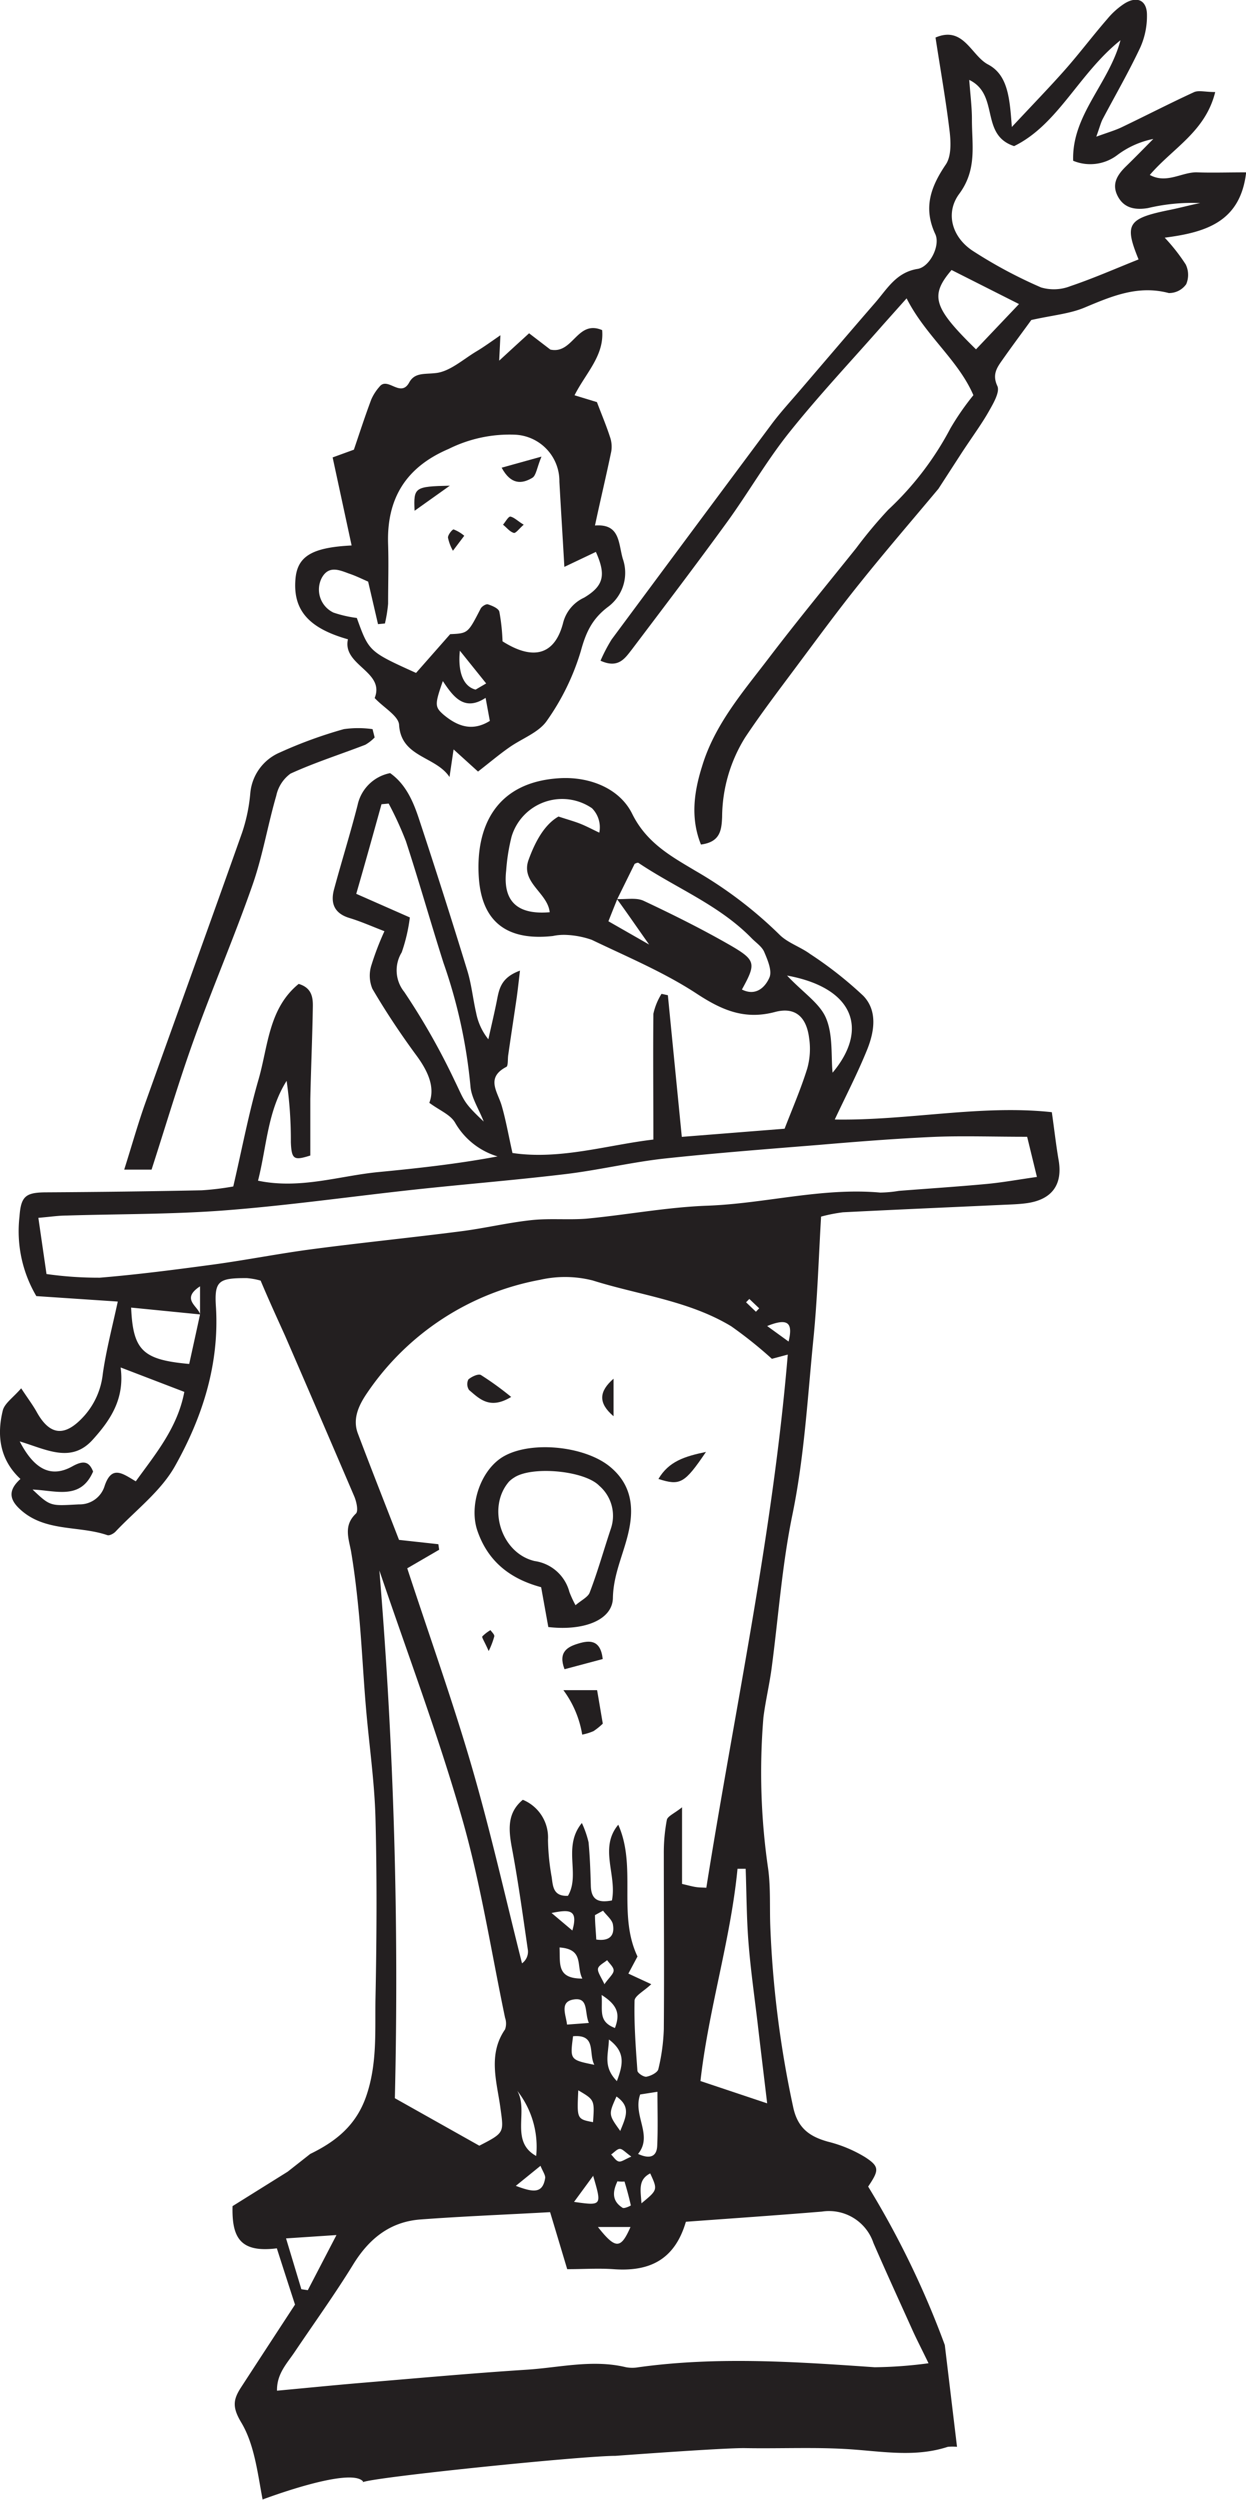 <svg xmlns="http://www.w3.org/2000/svg" viewBox="0 0 152.98 306.92"><defs><style>.d5582596-fbd6-4df9-aa8f-46fa0d05ff5d{fill:#fff;}.\38 ce4e6f2-24d4-4eb2-9fdd-b36474d57da7{fill:#231f20;}</style></defs><title>graphic-speaking-podium</title><g id="46d18e8e-85da-41a6-a4a3-6c7748866ae0" data-name="Layer 2"><g id="8118f203-bcff-4869-913e-03404310298f" data-name="individual tools hover"><path class="d5582596-fbd6-4df9-aa8f-46fa0d05ff5d" d="M153,21.16c-2.25,0-4.14.07-6,0s-3.74,1.46-5.83.32C144,18.17,148,16.17,149.2,11.3c-1.2,0-2-.23-2.57,0-3,1.38-5.94,2.9-8.93,4.33-.8.38-1.67.63-3.1,1.15.44-1.23.56-1.72.78-2.15,1.55-2.93,3.21-5.8,4.62-8.8a9.43,9.43,0,0,0,.82-4c0-1.85-1.28-2.38-2.87-1.32a9.4,9.4,0,0,0-2,1.82c-1.74,2-3.38,4.18-5.15,6.19s-3.89,4.2-6.57,7.07c-.26-3.57-.48-6.39-2.93-7.68-2.06-1.09-3-4.78-6.44-3.3.62,4.05,1.29,7.8,1.74,11.59.15,1.32.2,3-.48,4-1.85,2.73-2.79,5.32-1.29,8.54.65,1.38-.65,4-2.14,4.27-2.66.41-3.77,2.47-5.25,4.17-3.09,3.56-6.15,7.16-9.22,10.74-1.16,1.36-2.38,2.68-3.45,4.11Q84.91,65.27,75.1,78.5a19.85,19.85,0,0,0-1.37,2.62c2.2,1,3-.3,3.85-1.38,3.92-5.19,7.86-10.37,11.68-15.63,2.62-3.61,4.85-7.52,7.63-11,3.65-4.57,7.67-8.84,11.53-13.24l2.89-3.24c2.31,4.58,6.33,7.55,8.2,11.89a32.17,32.17,0,0,0-2.82,4.07,37.65,37.65,0,0,1-7.64,10,55.7,55.7,0,0,0-3.93,4.71c-3.59,4.48-7.24,8.91-10.72,13.48-3.16,4.15-6.65,8.15-8.2,13.3-1,3.17-1.44,6.38-.14,9.61,2.37-.31,2.53-1.76,2.6-3.38a18.64,18.64,0,0,1,2.84-9.79c2-3,4.14-5.8,6.26-8.65,2.6-3.48,5.17-7,7.88-10.36,3.09-3.86,6.32-7.6,9.58-11.5l2.9-4.48c1.42-2.15,2.48-3.58,3.34-5.12.53-.93,1.31-2.29,1-3-.64-1.37-.11-2.2.54-3.12,1.31-1.87,2.68-3.7,3.62-5,2.64-.59,4.72-.76,6.55-1.53,3.34-1.4,6.56-2.78,10.33-1.78a2.58,2.58,0,0,0,2.14-1.09,2.93,2.93,0,0,0-.06-2.42A22.87,22.87,0,0,0,143,29.18C148.16,28.52,152.3,27.18,153,21.16Z"/><path class="d5582596-fbd6-4df9-aa8f-46fa0d05ff5d" d="M35.32,266.63l2.77-2.18c3.19-1.55,5.63-3.53,6.86-7.05,1.39-4,1.08-8,1.15-12,.15-7.39.19-14.79,0-22.17-.12-4.58-.8-9.13-1.18-13.7-.31-3.69-.49-7.39-.82-11.07-.25-2.67-.55-5.34-1-8-.31-1.65-.93-3.17.6-4.63.32-.31.07-1.46-.2-2.1Q39.27,173.85,35,164c-1-2.21-2-4.39-3-6.77a8.64,8.64,0,0,0-1.72-.31c-3.45,0-4,.31-3.76,3.65.4,7-1.68,13.45-5,19.37-1.72,3.11-4.83,5.45-7.34,8.11-.24.25-.75.52-1,.43-3.59-1.23-7.82-.33-10.88-3.33-1.25-1.23-1.17-2.32.21-3.57C0,179.25-.42,176.29.34,173.18c.22-.89,1.27-1.58,2.26-2.73.86,1.3,1.45,2.08,1.92,2.93,1.67,3,3.56,3,5.86.41a9.23,9.23,0,0,0,2.24-5.11c.41-2.89,1.16-5.73,1.84-8.88l-10-.67a15.7,15.7,0,0,1-2.07-9.74c.18-2.56.76-3,3.39-3q9.49-.06,19-.25a34.57,34.57,0,0,0,3.86-.47c1.07-4.6,1.9-9,3.12-13.2,1.16-4.06,1.23-8.67,4.91-11.67,1.62.48,1.76,1.67,1.74,2.8-.06,3.77-.23,7.55-.31,11.32,0,2.27,0,4.54,0,6.95-2,.63-2.3.51-2.39-1.63a50.85,50.85,0,0,0-.52-7.54c-2.35,3.74-2.43,8-3.51,12.26,5.18,1.08,10-.6,14.79-1.06s9.73-1,14.62-1.92a9,9,0,0,1-5.21-4.13c-.57-1-1.87-1.49-3.17-2.45.77-2-.26-4.06-1.72-6-1.88-2.57-3.65-5.23-5.27-8a4.19,4.19,0,0,1-.14-2.83,34.63,34.63,0,0,1,1.62-4.24c-1.51-.58-2.87-1.19-4.29-1.62-1.89-.57-2.36-1.84-1.89-3.55.93-3.44,2-6.85,2.88-10.3a5.08,5.08,0,0,1,4-3.94c1.91,1.35,2.83,3.46,3.54,5.62q3.06,9.25,5.92,18.58c.53,1.7.7,3.5,1.1,5.24a7.4,7.4,0,0,0,1.5,3.24c.33-1.51.69-3,1-4.53s.43-3,2.88-3.9c-.18,1.54-.29,2.57-.44,3.59-.33,2.26-.68,4.51-1,6.77-.08.5,0,1.32-.22,1.45-2.58,1.34-1.09,3.05-.59,4.75s.85,3.69,1.33,5.83c5.86.87,11.72-1,17.3-1.65,0-5.38-.05-10.41,0-15.44a7.69,7.69,0,0,1,1-2.45l.78.17c.55,5.63,1.11,11.27,1.71,17.39l12.62-1c.94-2.44,2-4.88,2.78-7.39a8.94,8.94,0,0,0,.23-3.75c-.33-2.59-1.7-3.84-4.16-3.2-3.73,1-6.51-.19-9.61-2.22-4-2.63-8.54-4.53-12.91-6.63a10.9,10.9,0,0,0-3.27-.61,6.52,6.52,0,0,0-1.52.14c-5.52.61-8.7-1.64-9.08-7.15-.43-6.24,2.08-11.8,10-12.23,3.64-.19,7.3,1.27,8.83,4.38,1.78,3.6,4.83,5.24,7.77,7a51.28,51.28,0,0,1,10.32,7.84c1,1,2.56,1.49,3.76,2.37a47.36,47.36,0,0,1,6.52,5.13c1.76,1.82,1.37,4.36.5,6.55-1.18,2.93-2.64,5.74-4,8.64,9,.15,17.94-1.85,26.65-.9.32,2.25.52,4.06.83,5.86.53,3-.78,4.87-3.9,5.31-1,.14-2,.16-3.06.21-6.5.3-13,.58-19.51.91a19.56,19.56,0,0,0-2.69.53c-.3,5.13-.45,10.09-.94,15-.72,7.21-1.11,14.45-2.58,21.6-1.28,6.21-1.72,12.6-2.56,18.9-.27,2-.75,4-1,6a81.81,81.81,0,0,0,.59,18.63c.3,2.27.17,4.59.25,6.88a128.42,128.42,0,0,0,2.82,22.35c.55,2.55,2,3.59,4.28,4.22a16.32,16.32,0,0,1,4.52,1.88c1.83,1.18,1.74,1.63.4,3.63A110.08,110.08,0,0,1,116,287.91l1.5,12.5a6,6,0,0,0-1.13,0c-3.93,1.29-7.88.59-11.87.31-4.33-.3-8.69-.07-13-.15-2.5-.05-15.94.95-15.94.95-4.2,0-30.42,2.69-31.06,3.26l.09-.1c-1.55-1.9-12.35,2.2-12.35,2.2-.61-3.22-1-6.75-2.61-9.44-1.13-1.88-1-2.81-.08-4.26,2.15-3.31,4.31-6.62,6.67-10.23-.69-2.12-1.47-4.53-2.23-6.91-4.57.58-5.53-1.39-5.44-5.18Z"/><path class="d5582596-fbd6-4df9-aa8f-46fa0d05ff5d" d="M58.69,94.73l-3-2.72-.5,3.39C53.49,92.83,49.24,93,49,89c-.07-1.11-1.89-2.11-3-3.3,1.31-3.26-4-4-3.28-7.21-4.89-1.38-6.78-3.64-6.44-7.45.25-2.77,2.08-3.83,6.89-4.07L40.84,56.16l2.61-.95c.72-2.12,1.38-4.16,2.14-6.18a6,6,0,0,1,1-1.55c1-1.29,2.59,1.42,3.65-.52.67-1.23,1.85-1,3.19-1.15,1.78-.15,3.45-1.72,5.15-2.72.78-.47,1.52-1,2.86-1.93-.07,1.5-.11,2.18-.15,3.12,1.25-1.15,2.39-2.2,3.67-3.36l2.61,2c2.81.61,3.26-3.71,6.36-2.39.28,3.13-2,5.25-3.39,8l2.75.84c.59,1.56,1.15,2.88,1.59,4.24a3.61,3.61,0,0,1,.17,1.81c-.62,3-1.32,5.9-2,9.1,3.08-.24,2.86,2.14,3.41,4.07a5.2,5.2,0,0,1-1.73,5.86c-2,1.48-2.78,3.14-3.42,5.49a29.29,29.29,0,0,1-4.16,8.54c-1,1.47-3.09,2.19-4.66,3.31C61.33,92.6,60.24,93.52,58.69,94.73Z"/><path class="d5582596-fbd6-4df9-aa8f-46fa0d05ff5d" d="M46,90.54a5.13,5.13,0,0,1-1.15.9c-3.06,1.18-6.2,2.18-9.18,3.54a4.5,4.5,0,0,0-1.75,2.71c-1.06,3.66-1.68,7.45-2.93,11-2.22,6.36-4.9,12.57-7.17,18.91-1.85,5.14-3.4,10.39-5.21,16H15.25c.95-3,1.7-5.69,2.63-8.29,3.93-11,7.94-22.05,11.85-33.1a20.8,20.8,0,0,0,1-4.82,6,6,0,0,1,3.62-5,54.71,54.71,0,0,1,7.86-2.87,12.61,12.61,0,0,1,3.53,0Z"/><path class="d5582596-fbd6-4df9-aa8f-46fa0d05ff5d" d="M69.17,207.51h4.14c.22,1.26.43,2.54.7,4.11a8,8,0,0,1-1.14.92,6.67,6.67,0,0,1-1.39.43A12.56,12.56,0,0,0,69.17,207.51Z"/><path class="d5582596-fbd6-4df9-aa8f-46fa0d05ff5d" d="M74,203.69l-4.69,1.25c-.82-2.14.4-2.76,1.69-3.15S73.73,201.22,74,203.69Z"/><path class="d5582596-fbd6-4df9-aa8f-46fa0d05ff5d" d="M80.84,181.58c1.28-2.17,3.22-2.77,5.84-3.32C84.05,182.14,83.51,182.44,80.84,181.58Z"/><path class="d5582596-fbd6-4df9-aa8f-46fa0d05ff5d" d="M62.76,171.51c-2.63,1.6-3.9.22-5.17-.85a1.3,1.3,0,0,1-.09-1.29c.39-.35,1.23-.74,1.55-.55A37.46,37.46,0,0,1,62.76,171.51Z"/><path class="d5582596-fbd6-4df9-aa8f-46fa0d05ff5d" d="M75.33,169.27v4.61C73.41,172.25,73.54,170.83,75.33,169.27Z"/><path class="d5582596-fbd6-4df9-aa8f-46fa0d05ff5d" d="M60,202.71c-.56-1.26-.87-1.68-.78-1.8a4.83,4.83,0,0,1,1-.77c.17.25.49.52.47.76A10.13,10.13,0,0,1,60,202.71Z"/><path class="d5582596-fbd6-4df9-aa8f-46fa0d05ff5d" d="M61.59,57.42l4.89-1.36c-.57,1.38-.65,2.33-1.13,2.61C64.08,59.43,62.73,59.54,61.59,57.42Z"/><path class="d5582596-fbd6-4df9-aa8f-46fa0d05ff5d" d="M55.23,59.63,50.9,62.71C50.77,59.83,50.89,59.73,55.23,59.63Z"/><path class="d5582596-fbd6-4df9-aa8f-46fa0d05ff5d" d="M64.3,64.42c-.59.51-1,1.12-1.25,1-.49-.16-.86-.66-1.29-1,.3-.35.64-1,.9-1C63.14,63.52,63.59,64,64.3,64.42Z"/><path class="d5582596-fbd6-4df9-aa8f-46fa0d05ff5d" d="M55.61,67.62A5.51,5.51,0,0,1,55,66c0-.36.53-1,.69-1a4.54,4.54,0,0,1,1.31.78Z"/><path class="8ce4e6f2-24d4-4eb2-9fdd-b36474d57da7" d="M153,21.16c-2.25,0-4.14.07-6,0s-3.74,1.46-5.83.32C144,18.17,148,16.17,149.2,11.3c-1.2,0-2-.23-2.57,0-3,1.38-5.94,2.9-8.93,4.33-.8.38-1.67.63-3.1,1.15.44-1.23.56-1.72.78-2.15,1.55-2.93,3.21-5.8,4.62-8.8a9.43,9.43,0,0,0,.82-4c0-1.85-1.28-2.38-2.87-1.32a9.4,9.4,0,0,0-2,1.82c-1.74,2-3.38,4.18-5.15,6.19s-3.89,4.2-6.57,7.07c-.26-3.57-.48-6.39-2.93-7.68-2.06-1.09-3-4.78-6.44-3.3.62,4.05,1.29,7.8,1.74,11.59.15,1.32.2,3-.48,4-1.85,2.73-2.79,5.32-1.29,8.54.65,1.38-.65,4-2.14,4.27-2.66.41-3.77,2.47-5.25,4.17-3.09,3.56-6.15,7.16-9.22,10.74-1.16,1.36-2.38,2.68-3.45,4.11Q84.91,65.27,75.1,78.5a19.85,19.85,0,0,0-1.37,2.62c2.2,1,3-.3,3.85-1.38,3.92-5.19,7.86-10.37,11.68-15.63,2.62-3.61,4.85-7.52,7.63-11,3.65-4.57,7.67-8.84,11.53-13.24l2.89-3.24c2.31,4.58,6.33,7.55,8.2,11.89a32.17,32.17,0,0,0-2.82,4.07,37.65,37.65,0,0,1-7.64,10,55.7,55.7,0,0,0-3.93,4.71c-3.59,4.48-7.24,8.91-10.72,13.48-3.16,4.15-6.65,8.15-8.2,13.3-1,3.17-1.44,6.38-.14,9.61,2.37-.31,2.53-1.76,2.6-3.38a18.64,18.64,0,0,1,2.84-9.79c2-3,4.14-5.8,6.26-8.65,2.6-3.48,5.17-7,7.88-10.36,3.09-3.86,6.32-7.6,9.58-11.5l2.9-4.48c1.42-2.15,2.48-3.58,3.34-5.12.53-.93,1.31-2.29,1-3-.64-1.37-.11-2.2.54-3.12,1.31-1.87,2.68-3.7,3.62-5,2.64-.59,4.72-.76,6.55-1.53,3.34-1.4,6.56-2.78,10.33-1.78a2.58,2.58,0,0,0,2.14-1.09,2.93,2.93,0,0,0-.06-2.42A22.87,22.87,0,0,0,143,29.18C148.16,28.52,152.3,27.18,153,21.16ZM119.83,42.89c-5.23-5.12-5.7-6.57-3-9.74l8.28,4.18Zm23.8-17.12c-5.2,1.05-5.61,1.74-3.84,6.08-2.79,1.11-5.53,2.32-8.37,3.28a5.53,5.53,0,0,1-3.6.16,57,57,0,0,1-8.4-4.5c-2.53-1.67-3.4-4.63-1.64-7,2.21-3,1.54-6,1.55-9.16,0-1.47-.19-2.93-.33-4.82,3.76,1.82,1.27,6.74,5.51,8.13,5.41-2.65,7.92-8.89,13.06-13-1.42,5.35-6,9.18-5.81,14.8a5.48,5.48,0,0,0,5.39-.68,10.87,10.87,0,0,1,4.45-2c-1.11,1.12-2.21,2.25-3.34,3.35s-1.81,2.23-1,3.73,2.24,1.64,3.67,1.41a23.58,23.58,0,0,1,6.43-.62C146.1,25.18,144.87,25.52,143.63,25.77Z"/><path class="8ce4e6f2-24d4-4eb2-9fdd-b36474d57da7" d="M35.32,266.63l2.77-2.18c3.19-1.55,5.63-3.53,6.86-7.05,1.39-4,1.08-8,1.15-12,.15-7.39.19-14.79,0-22.17-.12-4.58-.8-9.13-1.18-13.7-.31-3.69-.49-7.39-.82-11.07-.25-2.67-.55-5.34-1-8-.31-1.65-.93-3.17.6-4.63.32-.31.07-1.46-.2-2.1Q39.27,173.85,35,164c-1-2.21-2-4.39-3-6.77a8.64,8.64,0,0,0-1.72-.31c-3.45,0-4,.31-3.76,3.65.4,7-1.68,13.45-5,19.37-1.72,3.11-4.83,5.45-7.34,8.11-.24.25-.75.52-1,.43-3.59-1.23-7.82-.33-10.88-3.33-1.25-1.23-1.17-2.32.21-3.57C0,179.25-.42,176.29.34,173.18c.22-.89,1.27-1.58,2.26-2.73.86,1.3,1.45,2.08,1.92,2.93,1.67,3,3.56,3,5.86.41a9.23,9.23,0,0,0,2.24-5.11c.41-2.89,1.16-5.73,1.84-8.88l-10-.67a15.7,15.7,0,0,1-2.07-9.74c.18-2.56.76-3,3.39-3q9.49-.06,19-.25a34.57,34.57,0,0,0,3.86-.47c1.07-4.6,1.9-9,3.12-13.2,1.16-4.06,1.23-8.67,4.91-11.67,1.62.48,1.76,1.67,1.74,2.8-.06,3.77-.23,7.55-.31,11.32,0,2.27,0,4.54,0,6.95-2,.63-2.3.51-2.39-1.63a50.85,50.85,0,0,0-.52-7.54c-2.35,3.74-2.43,8-3.51,12.26,5.18,1.08,10-.6,14.79-1.06s9.73-1,14.62-1.92a9,9,0,0,1-5.21-4.13c-.57-1-1.87-1.49-3.17-2.45.77-2-.26-4.06-1.72-6-1.88-2.57-3.65-5.23-5.27-8a4.19,4.19,0,0,1-.14-2.83,34.63,34.63,0,0,1,1.62-4.24c-1.51-.58-2.87-1.19-4.29-1.62-1.89-.57-2.36-1.84-1.89-3.55.93-3.44,2-6.85,2.88-10.3a5.08,5.08,0,0,1,4-3.94c1.91,1.35,2.83,3.46,3.54,5.62q3.06,9.25,5.92,18.58c.53,1.7.7,3.5,1.1,5.24a7.4,7.4,0,0,0,1.5,3.24c.33-1.51.69-3,1-4.53s.43-3,2.88-3.9c-.18,1.54-.29,2.57-.44,3.59-.33,2.26-.68,4.51-1,6.77-.08.5,0,1.32-.22,1.45-2.58,1.34-1.09,3.05-.59,4.75s.85,3.69,1.33,5.83c5.86.87,11.72-1,17.3-1.65,0-5.38-.05-10.41,0-15.44a7.69,7.69,0,0,1,1-2.45l.78.17c.55,5.63,1.11,11.27,1.71,17.39l12.62-1c.94-2.44,2-4.88,2.78-7.39a8.94,8.94,0,0,0,.23-3.75c-.33-2.59-1.7-3.84-4.16-3.2-3.73,1-6.51-.19-9.61-2.22-4-2.63-8.54-4.53-12.91-6.63a10.9,10.9,0,0,0-3.27-.61,6.52,6.52,0,0,0-1.52.14c-5.52.61-8.7-1.64-9.08-7.15-.43-6.24,2.08-11.8,10-12.23,3.64-.19,7.3,1.27,8.83,4.38,1.78,3.6,4.83,5.24,7.77,7a51.28,51.28,0,0,1,10.32,7.84c1,1,2.56,1.49,3.76,2.37a47.36,47.36,0,0,1,6.52,5.13c1.76,1.82,1.37,4.36.5,6.55-1.18,2.93-2.64,5.74-4,8.64,9,.15,17.94-1.85,26.65-.9.32,2.25.52,4.06.83,5.86.53,3-.78,4.87-3.9,5.31-1,.14-2,.16-3.06.21-6.5.3-13,.58-19.51.91a19.56,19.56,0,0,0-2.69.53c-.3,5.13-.45,10.09-.94,15-.72,7.21-1.11,14.45-2.58,21.6-1.28,6.21-1.72,12.6-2.56,18.9-.27,2-.75,4-1,6a81.81,81.81,0,0,0,.59,18.63c.3,2.27.17,4.59.25,6.88a128.42,128.42,0,0,0,2.82,22.35c.55,2.55,2,3.59,4.28,4.22a16.32,16.32,0,0,1,4.52,1.88c1.83,1.18,1.74,1.63.4,3.63A110.08,110.08,0,0,1,116,287.91l1.5,12.5a6,6,0,0,0-1.13,0c-3.93,1.29-7.88.59-11.87.31-4.33-.3-8.69-.07-13-.15-2.5-.05-15.94.95-15.94.95-4.2,0-30.42,2.69-31.06,3.26l.09-.1c-1.55-1.9-12.35,2.2-12.35,2.2-.61-3.22-1-6.75-2.61-9.44-1.13-1.88-1-2.81-.08-4.26,2.15-3.31,4.31-6.62,6.67-10.23-.69-2.12-1.47-4.53-2.23-6.91-4.57.58-5.53-1.39-5.44-5.18ZM24.57,161.38l-8.47-.84c.23,5.26,1.42,6.41,7.13,6.92.44-2,.88-4,1.33-6.08v-3.45C22.17,159.5,24.33,160.35,24.57,161.38Zm51.2-51c1.1.06,2.34-.21,3.26.22,3.66,1.72,7.29,3.53,10.79,5.55,3,1.76,3,2.2,1.27,5.34,1.72.86,2.87-.29,3.38-1.48.35-.81-.22-2.14-.64-3.13-.28-.66-1-1.13-1.54-1.68-4-4.1-9.27-6.15-13.89-9.25-.13-.09-.44.1-.48.11l-2.13,4.32c-.35.87-.7,1.74-1.09,2.73l5,2.86C78.14,113.77,77,112.09,75.77,110.41ZM50,192.55c2.75,8.4,5.59,16.32,7.93,24.38s4.13,16.07,6.16,24.12a1.77,1.77,0,0,0,.73-1.57c-.62-4.26-1.2-8.53-2-12.76-.4-2.22-.51-4.19,1.37-5.75a5,5,0,0,1,3.09,4.91,28.07,28.07,0,0,0,.45,4.56c.16,1.09.15,2.41,2,2.32,1.56-2.63-.7-6,1.71-8.94a12.18,12.18,0,0,1,.82,2.36c.17,1.78.23,3.57.28,5.36s1,2.09,2.59,1.79c.63-3.15-1.6-6.45.78-9.3,2.3,5.18-.1,11,2.36,16.18l-1.12,2.1,2.81,1.3c-.87.83-2,1.41-2.05,2-.07,2.87.14,5.74.35,8.61,0,.3.78.81,1.11.75.55-.1,1.36-.51,1.46-.93a24,24,0,0,0,.67-4.9c.06-7.17,0-14.33,0-21.5a21.7,21.7,0,0,1,.37-4.19c.09-.47.91-.79,1.87-1.56v9.41c.69.16,1.15.29,1.62.37s.72.06,1.36.1c3.46-21.78,8.15-43.29,10-65.46l-1.95.52a52.27,52.27,0,0,0-5-4c-5.22-3.15-11.32-3.83-17-5.62a13.81,13.81,0,0,0-6.46-.08A32.84,32.84,0,0,0,45.09,171c-1,1.46-1.85,3.16-1.15,5,1.66,4.4,3.39,8.77,5.05,13.06l4.83.53.1.68Zm64,97.6c-.87-1.81-1.5-3-2.08-4.31-1.57-3.48-3.16-6.95-4.68-10.45a5.75,5.75,0,0,0-6.32-3.86c-5.56.46-11.13.84-16.71,1.25-1.4,4.79-4.61,6.14-8.9,5.82-1.85-.13-3.71,0-5.67,0-.74-2.47-1.42-4.74-2.1-7-5.54.31-10.75.51-15.95.9-3.72.29-6.29,2.37-8.23,5.53-2.26,3.67-4.78,7.17-7.19,10.75-.94,1.4-2.2,2.67-2.16,4.74,3.55-.33,6.83-.66,10.12-.94,6.85-.57,13.71-1.2,20.57-1.64,4-.26,8.08-1.29,12.16-.3a4.39,4.39,0,0,0,1.53,0c9.68-1.34,19.35-.67,29,0A53.33,53.33,0,0,0,114,290.15Zm12.11-150.58c-4.06,0-7.62-.13-11.17,0-4.82.21-9.63.59-14.44,1-6.33.51-12.68,1-19,1.68-4,.45-8,1.41-12.06,1.9-6.18.74-12.4,1.24-18.59,1.91-7.72.84-15.43,1.94-23.17,2.54-6.48.5-13,.44-19.51.64-1,0-2,.16-3.46.28l1,6.9a45.49,45.49,0,0,0,6.54.45c4.7-.39,9.38-1,14.05-1.63,4-.55,8.05-1.35,12.09-1.88,6.07-.8,12.16-1.41,18.22-2.19,2.9-.37,5.75-1.06,8.65-1.37,2.24-.24,4.53,0,6.77-.18,4.95-.47,9.87-1.41,14.82-1.59,7.11-.26,14.06-2.25,21.22-1.61a14.89,14.89,0,0,0,2.29-.21c3.56-.28,7.13-.51,10.68-.84,2-.18,3.92-.54,6.27-.87ZM58.85,263.44c3.15-1.62,3-1.6,2.58-4.7s-1.56-6.49.58-9.58a2.17,2.17,0,0,0,0-1.43c-1.72-8.22-3-16.57-5.32-24.62-2.93-10.22-6.7-20.2-10.11-30.29a611.69,611.69,0,0,1,1.9,64.79Zm-8.53-150.8a20.78,20.78,0,0,1-1,4.29,4.22,4.22,0,0,0,.31,4.85,84.37,84.37,0,0,1,6.2,10.92c1.21,2.47,1,2.59,3.56,5-.62-1.59-1.53-2.94-1.63-4.35a63.52,63.52,0,0,0-3.31-15.13c-1.59-5-3-10-4.61-14.93a41.83,41.83,0,0,0-2.12-4.63l-.88.08c-1,3.6-2,7.2-3.1,11ZM22.63,170.89l-7.82-3c.51,3.82-1.21,6.41-3.39,8.83-2.66,3-5.71,1.24-9,.25,1.84,3.55,3.92,4.47,6.45,3.07,1.31-.73,2.05-.68,2.56.63C9.9,184.2,6.9,183,4,182.88c2.23,2.13,2.22,2,5.71,1.82a3.19,3.19,0,0,0,3.14-2.28c.88-2.59,2.22-1.49,3.82-.55C19.11,178.49,21.8,175.29,22.63,170.89Zm71.56,87.35c-.43-3.61-.81-6.72-1.17-9.83-.39-3.29-.86-6.57-1.12-9.87-.24-3-.24-6.06-.35-9.1l-1,0C89.7,238.19,87,246.65,86,255.5ZM67.49,112c-.25-2.41-3.61-3.64-2.59-6.44.81-2.23,1.94-4.32,3.67-5.31,1.21.4,2,.61,2.76.92s1.5.71,2.25,1.06a3.33,3.33,0,0,0-.9-3,6.48,6.48,0,0,0-9.87,3.49,23.7,23.7,0,0,0-.66,4.13C61.71,110.63,63.48,112.34,67.49,112Zm29.11,7.74c2,2.14,4.06,3.44,4.82,5.27.87,2.07.6,4.62.8,6.69C106.69,126.37,104.84,121.26,96.6,119.77ZM41.31,274.41l-6.19.41L37,281.06l.79.12Zm39.41-17.59-2.12.33c-.94,2.61,1.61,5-.26,7.3,1.55.71,2.3.25,2.35-1C80.79,261.3,80.72,259.17,80.72,256.82ZM65.83,264.7a11.13,11.13,0,0,0-2.32-8C64.94,259.21,62.56,262.89,65.83,264.7Zm7.58,8.72c2.18,2.76,2.81,2.72,4,0ZM71,256.64c-.17,3.53-.17,3.53,1.81,3.91C73,257.82,73,257.82,71,256.64ZM68.7,239.1c.09,2-.37,3.84,2.8,3.82C70.7,241.41,71.78,239.32,68.7,239.1Zm3.6,9.27c-.56-1.27,0-3.15-1.82-2.89s-1,1.85-.86,3.09ZM70.36,250c-.38,2.9-.38,2.9,2.61,3.51C72.22,252.09,73.28,249.75,70.36,250Zm3.69-15.42-1,.55c0,1,.11,2,.16,3,1.87.26,2.23-.73,2.05-1.8C75.19,235.72,74.48,235.18,74.05,234.6Zm2.12,27c.69-1.69,1.3-2.93-.48-4.18C74.7,259.61,74.7,259.61,76.17,261.65Zm-3.33,5.54-2.36,3.22C73.9,270.82,73.9,270.82,72.84,267.19Zm3,.63c-.65,1.33-.73,2.48.61,3.32.2.12,1-.26,1-.3-.22-1-.49-2-.78-2.94C76.61,267.85,76.39,267.87,75.83,267.82Zm-.08-12.3c.78-2.08,1-3.54-1-5.05C74.71,252.29,74,253.73,75.75,255.52Zm3,15.06c2-1.65,2-1.65,1.07-3.67C78.29,267.64,78.67,268.93,78.76,270.58Zm-15.43-2.14c2.13.8,3.31,1,3.61-1,0-.37-.31-.8-.58-1.46Zm10.53-23.51c.17,1.93-.49,3.31,1.64,4.13C76.08,247.43,76,246.28,73.86,244.93Zm-6.21-10.05,2.62,2.21C71.06,234.31,69.79,234.46,67.65,234.88Zm6.58,8.77c.58-.81,1.1-1.23,1.11-1.65s-.51-.85-.8-1.27c-.4.34-1.05.64-1.12,1.05S73.8,242.73,74.23,243.65Zm19.9-80.82,2.69,1.95C97.35,162.5,96.86,161.71,94.13,162.83Zm-16.64,102c-.72-.51-1.07-.94-1.4-.93s-.7.45-1.06.69c.31.3.57.76.92.85S76.68,265.13,77.49,264.79ZM92,159.48l-.4.41,1.21,1.16.4-.42Z"/><path class="8ce4e6f2-24d4-4eb2-9fdd-b36474d57da7" d="M58.69,94.73l-3-2.72-.5,3.39C53.49,92.83,49.24,93,49,89c-.07-1.11-1.89-2.11-3-3.3,1.31-3.26-4-4-3.28-7.21-4.89-1.38-6.78-3.64-6.44-7.45.25-2.77,2.08-3.83,6.89-4.07L40.84,56.16l2.61-.95c.72-2.12,1.38-4.16,2.14-6.18a6,6,0,0,1,1-1.55c1-1.29,2.59,1.42,3.65-.52.67-1.23,1.85-1,3.19-1.15,1.78-.15,3.45-1.72,5.15-2.72.78-.47,1.52-1,2.86-1.93-.07,1.5-.11,2.18-.15,3.12,1.25-1.15,2.39-2.2,3.67-3.36l2.61,2c2.81.61,3.26-3.71,6.36-2.39.28,3.13-2,5.25-3.39,8l2.75.84c.59,1.56,1.15,2.88,1.59,4.24a3.61,3.61,0,0,1,.17,1.81c-.62,3-1.32,5.9-2,9.1,3.08-.24,2.86,2.14,3.41,4.07a5.2,5.2,0,0,1-1.73,5.86c-2,1.48-2.78,3.14-3.42,5.49a29.29,29.29,0,0,1-4.16,8.54c-1,1.47-3.09,2.19-4.66,3.31C61.33,92.6,60.24,93.52,58.69,94.73ZM55.27,77.86c2.2-.1,2.18-.11,3.74-3.13.14-.28.67-.61.9-.53.53.17,1.31.5,1.4.91a24.51,24.51,0,0,1,.39,3.63c3.84,2.44,6.47,1.63,7.46-2.36a4.66,4.66,0,0,1,2.55-3c2.45-1.46,2.7-2.81,1.45-5.62l-3.87,1.84c-.22-3.88-.43-7.17-.61-10.46a5.7,5.7,0,0,0-5.46-5.77,16.77,16.77,0,0,0-8.14,1.75c-5.23,2.23-7.62,6.08-7.43,11.7.08,2.43,0,4.87,0,7.3a17.06,17.06,0,0,1-.39,2.43l-.85.08q-.6-2.6-1.21-5.22c-.77-.34-1.56-.73-2.38-1-1.21-.45-2.49-1-3.33.57a3.13,3.13,0,0,0,1.45,4.23,14.7,14.7,0,0,0,2.87.66C45.3,80,45.3,80,51.08,82.62Zm-.9,5.76c-1,2.87-1,3.17.08,4.12,1.67,1.4,3.5,2.13,5.69.77l-.52-2.83C57,87.4,55.65,85.54,54.37,83.62Zm2.09-3.73c-.27,2.68.45,4.4,1.93,4.78l1.3-.76Z"/><path class="8ce4e6f2-24d4-4eb2-9fdd-b36474d57da7" d="M46,90.54a5.13,5.13,0,0,1-1.15.9c-3.06,1.18-6.2,2.18-9.18,3.54a4.5,4.5,0,0,0-1.75,2.71c-1.06,3.66-1.68,7.45-2.93,11-2.22,6.36-4.9,12.57-7.17,18.91-1.85,5.14-3.4,10.39-5.21,16H15.25c.95-3,1.7-5.69,2.63-8.29,3.93-11,7.94-22.05,11.85-33.1a20.8,20.8,0,0,0,1-4.82,6,6,0,0,1,3.62-5,54.71,54.71,0,0,1,7.86-2.87,12.61,12.61,0,0,1,3.53,0Z"/><path class="8ce4e6f2-24d4-4eb2-9fdd-b36474d57da7" d="M67.32,199.76l-.88-4.89c-3.7-1-6.5-3.06-7.83-6.94-1.08-3.16.45-7.64,3.37-9.2,3.47-1.87,10-1.14,13,1.42,2.27,1.92,2.83,4.37,2.34,7.19-.51,3-2,5.63-2.07,8.82C75.23,198.88,71.71,200.27,67.32,199.76Zm3.34-2.68c.72-.61,1.52-1,1.73-1.53,1-2.6,1.74-5.27,2.62-7.9a4.87,4.87,0,0,0-1.43-5.23c-1.82-1.88-8.3-2.46-10.47-1a3.46,3.46,0,0,0-.6.47c-2.75,3.14-1,8.81,3.14,9.77a5.16,5.16,0,0,1,4.26,3.8A13.52,13.52,0,0,0,70.66,197.08Z"/><path class="8ce4e6f2-24d4-4eb2-9fdd-b36474d57da7" d="M69.17,207.51h4.14c.22,1.26.43,2.54.7,4.11a8,8,0,0,1-1.14.92,6.67,6.67,0,0,1-1.39.43A12.56,12.56,0,0,0,69.17,207.51Z"/><path class="8ce4e6f2-24d4-4eb2-9fdd-b36474d57da7" d="M74,203.69l-4.69,1.25c-.82-2.14.4-2.76,1.69-3.15S73.73,201.22,74,203.69Z"/><path class="8ce4e6f2-24d4-4eb2-9fdd-b36474d57da7" d="M80.84,181.58c1.28-2.17,3.22-2.77,5.84-3.32C84.05,182.14,83.51,182.44,80.84,181.58Z"/><path class="8ce4e6f2-24d4-4eb2-9fdd-b36474d57da7" d="M62.76,171.51c-2.63,1.6-3.9.22-5.17-.85a1.3,1.3,0,0,1-.09-1.29c.39-.35,1.23-.74,1.55-.55A37.46,37.46,0,0,1,62.76,171.51Z"/><path class="8ce4e6f2-24d4-4eb2-9fdd-b36474d57da7" d="M75.33,169.27v4.61C73.41,172.25,73.54,170.83,75.33,169.27Z"/><path class="8ce4e6f2-24d4-4eb2-9fdd-b36474d57da7" d="M60,202.71c-.56-1.26-.87-1.68-.78-1.8a4.83,4.83,0,0,1,1-.77c.17.25.49.52.47.76A10.13,10.13,0,0,1,60,202.71Z"/><path class="8ce4e6f2-24d4-4eb2-9fdd-b36474d57da7" d="M61.59,57.42l4.89-1.36c-.57,1.38-.65,2.33-1.13,2.61C64.08,59.43,62.73,59.54,61.59,57.42Z"/><path class="8ce4e6f2-24d4-4eb2-9fdd-b36474d57da7" d="M55.23,59.63,50.9,62.71C50.77,59.83,50.89,59.73,55.23,59.63Z"/><path class="8ce4e6f2-24d4-4eb2-9fdd-b36474d57da7" d="M64.3,64.42c-.59.51-1,1.12-1.25,1-.49-.16-.86-.66-1.29-1,.3-.35.64-1,.9-1C63.14,63.52,63.59,64,64.3,64.42Z"/><path class="8ce4e6f2-24d4-4eb2-9fdd-b36474d57da7" d="M55.61,67.62A5.51,5.51,0,0,1,55,66c0-.36.53-1,.69-1a4.54,4.54,0,0,1,1.31.78Z"/></g></g></svg>